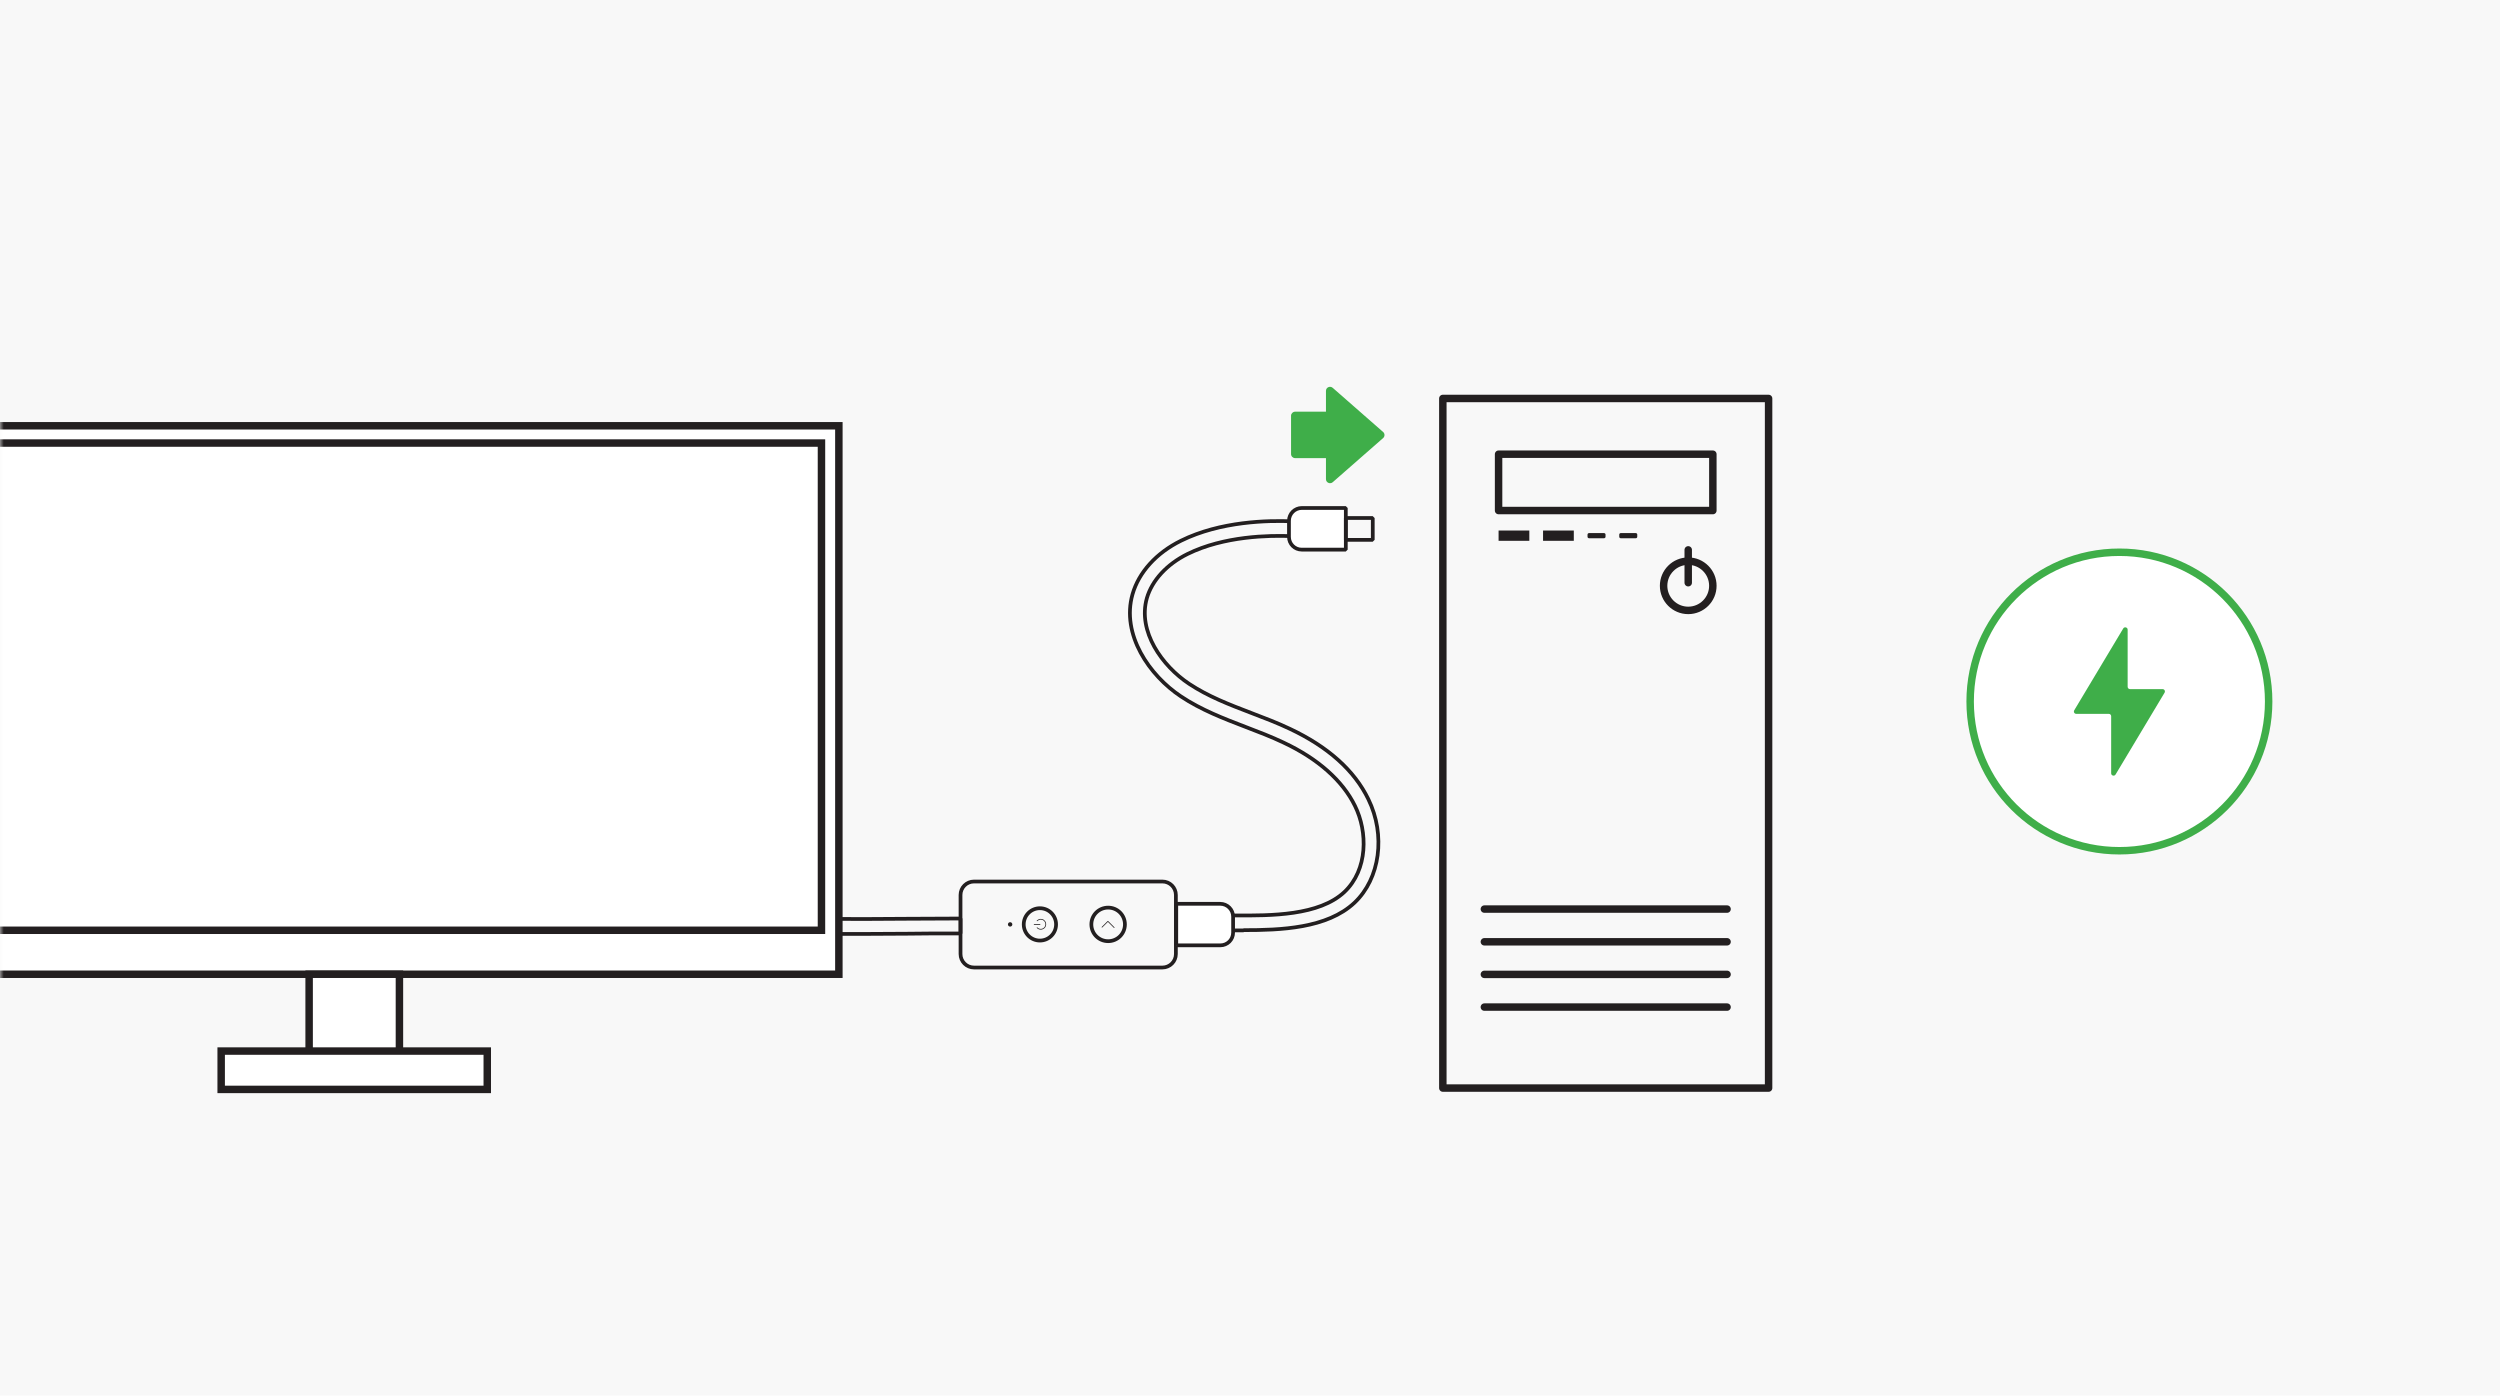 <svg width="335" height="187" viewBox="0 0 335 187" fill="none" xmlns="http://www.w3.org/2000/svg">
<rect width="335" height="187" fill="#F8F8F8"/>
<mask id="mask0_6598_24187" style="mask-type:luminance" maskUnits="userSpaceOnUse" x="0" y="35" width="255" height="117">
<path d="M8.952 152L246.048 152C250.992 152 255 148.49 255 144.161V42.839C255 38.51 250.992 35 246.048 35L8.952 35C4.008 35 0 38.51 0 42.839V144.161C0 148.49 4.008 152 8.952 152Z" fill="white"/>
</mask>
<g mask="url(#mask0_6598_24187)">
<path d="M236.991 53.394H193.34V145.801H236.991V53.394Z" stroke="#231F20" stroke-linecap="round" stroke-linejoin="round"/>
<path d="M198.905 134.95H231.426" stroke="#231F20" stroke-linecap="round" stroke-linejoin="round"/>
<path d="M229.522 60.863H200.81V68.415H229.522V60.863Z" stroke="#231F20" stroke-linecap="round" stroke-linejoin="round"/>
<path d="M204.93 71.09H200.81V72.469H204.93V71.09Z" fill="#231F20"/>
<path d="M219.196 71.435H217.177C217.068 71.435 216.98 71.523 216.98 71.632V71.927C216.98 72.036 217.068 72.124 217.177 72.124H219.196C219.305 72.124 219.393 72.036 219.393 71.927V71.632C219.393 71.523 219.305 71.435 219.196 71.435Z" fill="#231F20"/>
<path d="M210.89 71.09H206.769V72.469H210.89V71.09Z" fill="#231F20"/>
<path d="M214.944 71.435H212.925C212.816 71.435 212.728 71.523 212.728 71.632V71.927C212.728 72.036 212.816 72.124 212.925 72.124H214.944C215.053 72.124 215.141 72.036 215.141 71.927V71.632C215.141 71.523 215.053 71.435 214.944 71.435Z" fill="#231F20"/>
<path d="M198.905 130.566H231.426" stroke="#231F20" stroke-linecap="round" stroke-linejoin="round"/>
<path d="M198.905 126.2H231.426" stroke="#231F20" stroke-linecap="round" stroke-linejoin="round"/>
<path d="M198.905 121.817H231.426" stroke="#231F20" stroke-linecap="round" stroke-linejoin="round"/>
<path d="M226.222 81.794C228.044 81.794 229.522 80.316 229.522 78.494C229.522 76.672 228.044 75.194 226.222 75.194C224.4 75.194 222.922 76.672 222.922 78.494C222.922 80.316 224.4 81.794 226.222 81.794Z" stroke="#231F20" stroke-linecap="round" stroke-linejoin="round"/>
<path d="M226.222 78.084V73.684" stroke="#231F20" stroke-linecap="round" stroke-linejoin="round"/>
<path d="M177.679 64.195V61.388H173.542C173.247 61.388 173.001 61.142 173.001 60.846V55.708C173.001 55.413 173.247 55.166 173.542 55.166H177.679V52.376C177.679 51.883 178.27 51.653 178.615 51.998L185.362 57.908C185.576 58.121 185.576 58.466 185.362 58.68L178.615 64.589C178.27 64.934 177.679 64.688 177.679 64.212V64.195Z" fill="#3FAE49"/>
<path d="M115.445 125.149C113.672 125.149 111.948 125.149 110.389 125.1C108.895 125.1 107.549 124.558 106.548 123.54C105.284 122.276 104.594 120.339 104.627 118.123H106.63C106.63 119.797 107.106 121.258 107.976 122.129C108.616 122.769 109.437 123.097 110.422 123.097C113.738 123.179 117.727 123.146 121.568 123.114C124.113 123.097 126.592 123.081 128.71 123.081V125.083C126.592 125.067 124.113 125.083 121.585 125.116C119.533 125.133 117.448 125.149 115.445 125.149Z" stroke="#231F20" stroke-width="0.5" stroke-linecap="round" stroke-linejoin="bevel"/>
<path d="M166.631 124.673C166.27 124.673 165.909 124.673 165.564 124.673H164.595V122.67H165.58C170.325 122.703 176.76 122.703 180.142 119.535C183.326 116.531 183.277 111.458 181.57 107.994C179.912 104.612 176.612 101.674 171.999 99.507C170.374 98.735 168.634 98.062 166.943 97.422C163.988 96.289 160.951 95.124 158.242 93.318C154.04 90.527 150.215 85.044 151.758 79.627C152.595 76.688 154.959 74.078 158.259 72.453C163.545 69.843 169.914 69.711 173.23 69.859L173.148 71.846C170.013 71.714 164.021 71.829 159.145 74.226C156.354 75.605 154.368 77.772 153.679 80.152C152.415 84.617 155.731 89.247 159.359 91.644C161.887 93.318 164.694 94.401 167.665 95.534C169.389 96.191 171.162 96.864 172.853 97.668C177.942 100.065 181.488 103.233 183.359 107.091C185.707 111.901 184.935 117.729 181.504 120.963C177.827 124.427 171.572 124.64 166.647 124.64L166.631 124.673Z" stroke="#231F20" stroke-width="0.5" stroke-linecap="round" stroke-linejoin="bevel"/>
<path d="M155.764 118.123H130.515C129.518 118.123 128.71 118.931 128.71 119.929V127.841C128.71 128.839 129.518 129.647 130.515 129.647H155.764C156.761 129.647 157.569 128.839 157.569 127.841V119.929C157.569 118.931 156.761 118.123 155.764 118.123Z" stroke="#231F20" stroke-width="0.5" stroke-linecap="round" stroke-linejoin="bevel"/>
<path d="M135.653 123.869C135.653 123.704 135.522 123.573 135.358 123.573C135.194 123.573 135.062 123.704 135.062 123.869C135.062 124.033 135.194 124.164 135.358 124.164C135.522 124.164 135.653 124.033 135.653 123.869Z" fill="#231F20"/>
<path d="M138.576 123.869H139.364" stroke="#231F20" stroke-width="0.1" stroke-linecap="round" stroke-linejoin="bevel"/>
<path d="M138.97 123.392C139.068 123.294 139.183 123.228 139.315 123.195C139.446 123.163 139.594 123.195 139.709 123.228C139.824 123.261 139.938 123.376 140.021 123.475C140.103 123.589 140.135 123.721 140.135 123.852C140.135 123.983 140.103 124.115 140.021 124.23C139.938 124.345 139.84 124.427 139.709 124.476C139.577 124.525 139.446 124.542 139.315 124.509C139.183 124.476 139.052 124.41 138.97 124.312" stroke="#231F20" stroke-width="0.1" stroke-linecap="round" stroke-linejoin="bevel"/>
<path d="M141.514 123.869C141.514 122.67 140.546 121.702 139.347 121.702C138.149 121.702 137.18 122.67 137.18 123.869C137.18 125.067 138.149 126.036 139.347 126.036C140.546 126.036 141.514 125.067 141.514 123.869Z" stroke="#231F20" stroke-width="0.5" stroke-linecap="round" stroke-linejoin="bevel"/>
<path d="M147.67 124.246L148.458 123.458L149.296 124.295" stroke="#231F20" stroke-width="0.1" stroke-linecap="round" stroke-linejoin="bevel"/>
<path d="M150.74 123.869C150.74 122.621 149.739 121.62 148.491 121.62C147.243 121.62 146.242 122.621 146.242 123.869C146.242 125.116 147.243 126.118 148.491 126.118C149.739 126.118 150.74 125.116 150.74 123.869Z" stroke="#231F20" stroke-width="0.5" stroke-linecap="round" stroke-linejoin="bevel"/>
<path d="M157.619 126.692V121.111H163.512C164.464 121.111 165.236 121.882 165.236 122.834V124.968C165.236 125.921 164.464 126.676 163.528 126.676H157.619V126.692Z" fill="white" stroke="#231F20" stroke-width="0.5" stroke-linecap="round" stroke-linejoin="bevel"/>
<path d="M172.722 71.927V69.793C172.722 68.841 173.493 68.07 174.445 68.07H180.339V73.651H174.429C173.477 73.651 172.722 72.88 172.722 71.944V71.927Z" fill="white" stroke="#231F20" stroke-width="0.5" stroke-linecap="round" stroke-linejoin="bevel"/>
<path d="M180.339 69.416V72.338H183.95V69.416H180.339Z" stroke="#231F20" stroke-width="0.5" stroke-linecap="round" stroke-linejoin="bevel"/>
<path d="M112.408 57.054H-17.461V130.55H112.408V57.054Z" fill="white" stroke="#231F20" stroke-miterlimit="10"/>
<path d="M110.077 124.657V59.369L-15.146 59.369V124.657L110.077 124.657Z" fill="white" stroke="#231F20" stroke-miterlimit="10"/>
<path d="M53.523 130.55H41.424V143.601H53.523V130.55Z" fill="white" stroke="#231F20" stroke-miterlimit="10"/>
<path d="M65.293 140.843H29.637V145.981H65.293V140.843Z" fill="white" stroke="#231F20" stroke-miterlimit="10"/>
</g>
<path d="M284 114C295.046 114 304 105.046 304 94C304 82.954 295.046 74 284 74C272.954 74 264 82.954 264 94C264 105.046 272.954 114 284 114Z" fill="white" stroke="#3FAE49" stroke-linecap="round" stroke-linejoin="round"/>
<path d="M289.779 92.343H285.42C285.243 92.343 285.105 92.205 285.105 92.028V84.375C285.105 84.059 284.671 83.941 284.513 84.217L277.945 95.183C277.827 95.4 277.965 95.657 278.221 95.657H282.58C282.758 95.657 282.896 95.795 282.896 95.972V103.625C282.896 103.941 283.329 104.059 283.487 103.783L290.055 92.817C290.174 92.6 290.036 92.343 289.779 92.343Z" fill="#3FAE49"/>
</svg>
